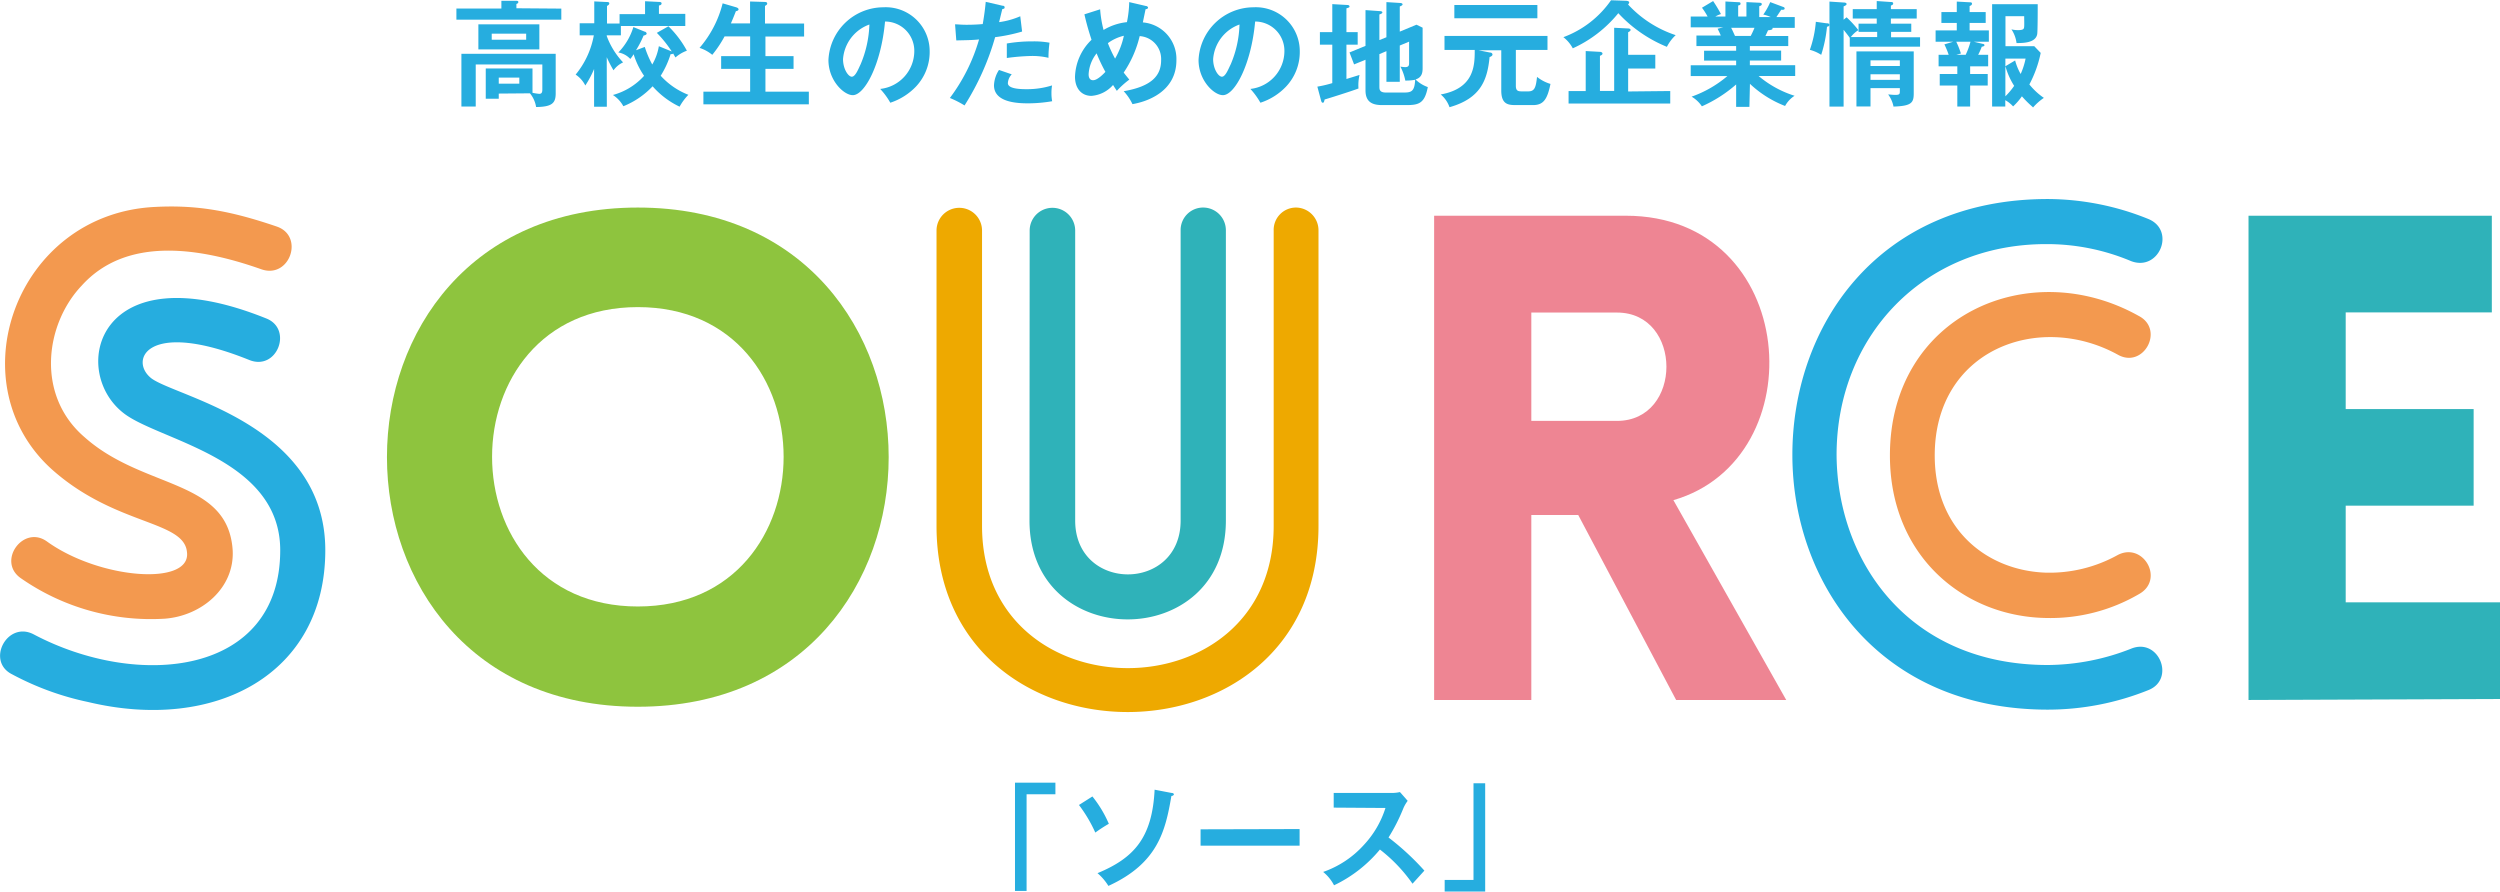 <svg id="レイヤー_1" data-name="レイヤー 1" xmlns="http://www.w3.org/2000/svg" viewBox="0 0 284.51 101.46"><defs><style>.cls-1{fill:#8ec43e;}.cls-2{fill:#ee8593;}.cls-3{fill:#2fb2b9;}.cls-4{fill:#f3994f;}.cls-5{fill:#26addf;}.cls-6{fill:#eea900;}</style></defs><path class="cls-1" d="M729.08,450.38c38.06,0,38.06,56.81,0,56.81S691,450.38,729.08,450.38Zm0,11.33c-22.12,0-22.12,34.07,0,34.07S751.2,461.71,729.08,461.71Z" transform="translate(-656.49 -426.76)"/><path class="cls-2" d="M847.24,506.42,836.1,485.37h-5.34v21.05H819.7V451.31h21.81c19.73,0,21.66,27.67,5.42,32.37l12.84,22.74Zm-16.48-31.76h9.75c7.5,0,7.5-12.33,0-12.33h-9.75Z" transform="translate(-656.49 -426.76)"/><path class="cls-3" d="M912.38,506.42V451.31h27.69v11H923.44v11H938v11H923.44v11H941v11Z" transform="translate(-656.49 -426.76)"/><path class="cls-4" d="M686.22,457.4c-7-2.47-15.32-3.78-20.42,1.85-4.18,4.39-5.26,12.48.31,17.26,6.73,6,16.32,4.7,16.86,12.87.23,4.32-3.56,7.48-7.74,7.79a25.9,25.9,0,0,1-16.4-4.63c-2.7-1.92.31-6.09,3-4.16,6,4.32,16.4,5.09,15.94,1.23-.31-3.62-8-3-15.17-9.25-11.21-9.78-4.4-29.28,11.53-30.05,4.64-.24,8.43.38,13.85,2.23C691.17,453.62,689.46,458.55,686.22,457.4Z" transform="translate(-656.49 -426.76)"/><path class="cls-5" d="M660.3,498.94c11.92,6.32,28.08,4.7,28.08-9.56,0-10.56-13.92-12.48-17.87-15.64-6.18-4.86-2.94-18.5,16.33-10.72,3,1.24,1.16,6-2,4.7-11.67-4.7-13.69.08-11.13,2.09,2.86,2.15,19.8,5.24,19.8,19.57,0,14.11-12.53,20.74-27,17.27a32.21,32.21,0,0,1-8.66-3.16C654.89,502,657.29,497.4,660.3,498.94Z" transform="translate(-656.49 -426.76)"/><path class="cls-6" d="M763.07,486.61V453a2.59,2.59,0,1,1,5.18,0v33.61c0,21.58,33.19,21.58,33.19,0V453a2.54,2.54,0,0,1,2.55-2.62,2.59,2.59,0,0,1,2.55,2.62v33.61C806.54,514.89,763.07,514.82,763.07,486.61Z" transform="translate(-656.49 -426.76)"/><path class="cls-3" d="M773.67,453a2.59,2.59,0,1,1,5.18,0v33c0,8.17,12,8.17,12,0V453a2.56,2.56,0,0,1,2.63-2.62A2.59,2.59,0,0,1,796,453v33c0,15-22.35,15-22.35,0Z" transform="translate(-656.49 -426.76)"/><path class="cls-4" d="M899.88,494.39a20,20,0,0,1-10.52,2.7c-9.44-.15-17.79-7.09-17.79-18.5,0-15.88,15.78-22.89,28.31-15.88,3,1.55.54,6.09-2.4,4.4-9-4.93-20.81-.54-20.81,11.48,0,8.48,6,13.1,12.61,13.34a16,16,0,0,0,8.2-2C900.42,488.38,902.89,492.77,899.88,494.39Z" transform="translate(-656.49 -426.76)"/><path class="cls-5" d="M899,456.47a24.66,24.66,0,0,0-9.67-1.93c-13.93,0-23.83,10.49-23.83,24,.08,12.1,8.2,23.9,24.06,23.9a26.18,26.18,0,0,0,9.44-1.85c3.17-1.32,5.1,3.46,2,4.7a30.67,30.67,0,0,1-11.45,2.23c-19.26,0-29-14.41-29.08-28.82-.08-14.65,9.59-29.29,29.08-29.29A30.67,30.67,0,0,1,901,451.69C904.13,453,902.2,457.71,899,456.47Z" transform="translate(-656.49 -426.76)"/><path class="cls-5" d="M720.37,427.74V429H708.43v-1.27h5.12v-.88l1.68,0c.07,0,.25,0,.25.14s-.13.19-.22.22v.49Zm-7.12,9.67V438h-1.48v-3.45h5.32v2.77a6,6,0,0,0,.77.12c.21,0,.35-.08.35-.49V434.1h-7.58v4.78H709v-6h10.73v4.51c0,1.1-.41,1.53-2.23,1.55a3.23,3.23,0,0,0-.7-1.56Zm4.62-7.88v2.85h-6.94v-2.85Zm-5.42,1.06v.69h3.92v-.69Zm.8,5v.69h2.34v-.69Z" transform="translate(-656.49 -426.76)"/><path class="cls-5" d="M725.55,438.91H724.1v-4.3a11.29,11.29,0,0,1-1,1.88,3.23,3.23,0,0,0-1.1-1.24,9.76,9.76,0,0,0,2.07-4.47h-1.61v-1.37h1.66v-2.49l1.42.07c.1,0,.29,0,.29.15s-.13.22-.26.3v2H727v-1.07h2.9V426.9l1.58.08c.09,0,.3,0,.3.17s-.17.21-.3.24v.95h3v1.38h-7.33v1.06h-1.61v.08a8.73,8.73,0,0,0,1.86,3,2.78,2.78,0,0,0-1.09.9,13.65,13.65,0,0,1-.77-1.49Zm4.3-8.55c.1,0,.23.11.23.23s-.21.19-.35.22a11.2,11.2,0,0,1-.86,1.67l1-.38a10.92,10.92,0,0,0,.85,2,6.11,6.11,0,0,0,.75-2.08l1.47.6a13.48,13.48,0,0,0-1.7-2.12l1.32-.75a11.64,11.64,0,0,1,2.1,2.78,4,4,0,0,0-1.3.77c-.12-.2-.2-.35-.28-.47,0,.08-.08.09-.27.09a10.41,10.41,0,0,1-1.13,2.46,8.32,8.32,0,0,0,3.15,2.17,6.21,6.21,0,0,0-1,1.35,9.52,9.52,0,0,1-3.07-2.32,9.38,9.38,0,0,1-3.33,2.27,3.5,3.5,0,0,0-1.19-1.28,7.4,7.4,0,0,0,3.55-2.18,9.09,9.09,0,0,1-1.19-2.46,3.85,3.85,0,0,1-.38.54,2.42,2.42,0,0,0-1.36-.74,7.11,7.11,0,0,0,1.71-2.89Z" transform="translate(-656.49 -426.76)"/><path class="cls-5" d="M741.85,429.42v-2.49l1.63.05c.24,0,.32.07.32.18a.18.18,0,0,1-.07.15l-.18.13v2H748v1.48h-4.4v2.23h3.2v1.45h-3.2v2.59h4.94v1.44h-12v-1.44h5.32v-2.59h-3.3v-1.45h3.3V430.9h-2.91a13.09,13.09,0,0,1-1.4,2.1,4.44,4.44,0,0,0-1.45-.79,12.36,12.36,0,0,0,2.63-5.07l1.54.45c.21.07.27.15.27.25s-.18.19-.3.19c-.26.67-.4,1-.57,1.39Z" transform="translate(-656.49 -426.76)"/><path class="cls-5" d="M756.66,436.88a4.34,4.34,0,0,0,3.88-4.26,3.33,3.33,0,0,0-3.33-3.41c-.44,4.88-2.32,8.38-3.67,8.38-1,0-2.77-1.65-2.77-4a6.28,6.28,0,0,1,6.25-6,5,5,0,0,1,5.27,5,5.73,5.73,0,0,1-1.54,4,7.1,7.1,0,0,1-2.94,1.86A8.06,8.06,0,0,0,756.66,436.88Zm-4.23-3.39c0,1.11.59,2,1,2s.75-.89,1-1.41a12.62,12.62,0,0,0,1-4.53A4.54,4.54,0,0,0,752.43,433.49Z" transform="translate(-656.49 -426.76)"/><path class="cls-5" d="M770.57,427.41c.19,0,.25.09.25.18s0,.17-.26.2c-.07.24-.31,1.28-.37,1.49a9,9,0,0,0,2.41-.67l.21,1.74a19.32,19.32,0,0,1-3.07.64,29.65,29.65,0,0,1-3.48,7.77,11.34,11.34,0,0,0-1.67-.85,20.5,20.5,0,0,0,3.32-6.66c-.8.08-1.36.08-2.59.11l-.14-1.83c.32,0,.73.05,1.28.05.25,0,1,0,1.87-.08.2-1.17.28-1.88.34-2.53Zm1.06,7.81a1.58,1.58,0,0,0-.44,1c0,.69,1.59.69,2.19.69a9.45,9.45,0,0,0,2.84-.43,5,5,0,0,0-.07.89,4.74,4.74,0,0,0,.08.91,16.37,16.37,0,0,1-2.73.24c-1.23,0-3.89-.1-3.89-2.05a3.44,3.44,0,0,1,.57-1.75Zm-.56-3.51a16.84,16.84,0,0,1,2.93-.24,9.76,9.76,0,0,1,1.93.15,12.7,12.7,0,0,0-.12,1.72,7.86,7.86,0,0,0-1.92-.21,24,24,0,0,0-2.82.23Z" transform="translate(-656.49 -426.76)"/><path class="cls-5" d="M781.69,427.82a12.87,12.87,0,0,0,.39,2.35,6.45,6.45,0,0,1,2.66-.89A12.61,12.61,0,0,0,785,427l1.89.44c.11,0,.25.08.25.2s-.21.17-.28.17l-.31,1.5a4.17,4.17,0,0,1,3.82,4.3c0,3.59-3.34,4.72-5,5a5.82,5.82,0,0,0-1-1.47c3.25-.56,4.26-1.82,4.26-3.53a2.61,2.61,0,0,0-2.44-2.74,12.58,12.58,0,0,1-1.82,4.15c.3.39.46.58.64.8a9.9,9.9,0,0,0-1.42,1.28c-.18-.28-.22-.33-.43-.67a3.62,3.62,0,0,1-2.46,1.24c-1.11,0-1.87-.82-1.87-2.18a6.1,6.1,0,0,1,1.88-4.2c-.07-.24-.47-1.38-.81-2.9Zm-.39,5a4.17,4.17,0,0,0-.92,2.38c0,.14,0,.69.51.69s1.22-.76,1.4-.95A19.2,19.2,0,0,1,781.3,432.86Zm1.26-1.18a14,14,0,0,0,.83,1.79,8.9,8.9,0,0,0,1-2.6A5,5,0,0,0,782.56,431.68Z" transform="translate(-656.49 -426.76)"/><path class="cls-5" d="M798.79,436.88a4.34,4.34,0,0,0,3.87-4.26,3.33,3.33,0,0,0-3.33-3.41c-.44,4.88-2.32,8.38-3.67,8.38-1,0-2.77-1.65-2.77-4a6.28,6.28,0,0,1,6.25-6,5,5,0,0,1,5.27,5,5.73,5.73,0,0,1-1.54,4,7,7,0,0,1-2.94,1.86A8.45,8.45,0,0,0,798.79,436.88Zm-4.24-3.39c0,1.11.59,2,1,2s.74-.89,1-1.41a12.39,12.39,0,0,0,1-4.53A4.54,4.54,0,0,0,794.55,433.49Z" transform="translate(-656.49 -426.76)"/><path class="cls-5" d="M811,430.42v1.42h-1.28v3.91l1.49-.46a5.2,5.2,0,0,0-.12,1.54c-.8.31-3.7,1.22-3.85,1.25-.07.28-.09.37-.21.37s-.16-.12-.2-.26l-.42-1.57a13.93,13.93,0,0,0,1.7-.4v-4.38h-1.41v-1.42h1.41v-3.19l1.75.1c.09,0,.21.06.21.17s-.1.13-.35.21v2.71Zm3.27.58v-4l1.6.1c.11,0,.24.07.24.16s-.15.17-.32.24v2.86l1.9-.79.7.34v4.52c0,.46,0,1.13-.81,1.37a3.79,3.79,0,0,0,1.4.87c-.35,1.83-1,2.05-2.42,2.05h-2.75c-1,0-1.92-.24-1.92-1.67v-3.49l-1.3.53-.52-1.36,1.82-.75v-4.07l1.68.12c.11,0,.24.05.24.15s-.17.17-.34.23v2.91Zm-.8,1.92v3.69c0,.3,0,.68.73.68h2.09c.84,0,1.19-.16,1.25-1.45a6,6,0,0,1-1.12.09,5.68,5.68,0,0,0-.56-1.59,4.24,4.24,0,0,0,.54.06c.45,0,.45-.25.45-.52V431.5l-1.06.44v4.13h-1.52v-3.49Z" transform="translate(-656.49 -426.76)"/><path class="cls-5" d="M829,436.53c0,.59.28.63.7.63h.71c.73,0,.87-.45,1-1.65a4.48,4.48,0,0,0,1.53.8c-.36,1.76-.8,2.41-2,2.41h-1.8c-.94,0-1.8,0-1.8-1.67v-4.57h-2.59l1.31.26c.19,0,.28.12.28.24s-.2.24-.33.27c-.25,2.61-1,4.7-4.56,5.71a3.29,3.29,0,0,0-1-1.45c3.83-.69,3.87-3.33,3.87-5v-.07h-3.44v-1.59H832.6v1.59H829Zm2.45-9.2v1.51H822v-1.51Z" transform="translate(-656.49 -426.76)"/><path class="cls-5" d="M841.57,426.85c.13,0,.33.07.33.18a.44.44,0,0,1-.13.24,12.87,12.87,0,0,0,5.42,3.49,4.66,4.66,0,0,0-1,1.33,15.53,15.53,0,0,1-5.53-3.83,14.27,14.27,0,0,1-5.18,4,4,4,0,0,0-1.07-1.27,11.39,11.39,0,0,0,5.42-4.2Zm5,10.27v1.42H835v-1.42h1.95v-4.55l1.62.09c.12,0,.29.07.29.2s-.17.21-.29.25v4h1.62v-7.19l1.61.08c.13,0,.26.07.26.17s-.15.2-.28.26V433h3.09v1.56h-3.09v2.61Z" transform="translate(-656.49 -426.76)"/><path class="cls-5" d="M855.58,438.92h-1.51v-2.55a15.33,15.33,0,0,1-3.9,2.49,3.56,3.56,0,0,0-1.17-1.1,12.91,12.91,0,0,0,4.07-2.34H848.9v-1.23h5.17v-.53h-3.65v-1.13h3.65V432h-4.52v-1.2h2.77c-.06-.16-.23-.52-.36-.77l.65-.16H848.9v-1.23h1.92a7.28,7.28,0,0,0-.64-1l1.27-.76a16.1,16.1,0,0,1,.89,1.48,3.57,3.57,0,0,0-.64.28h1.15v-1.71l1.45.08c.13,0,.27,0,.27.16s-.1.17-.27.22v1.25h.94V427l1.46.07c.06,0,.29,0,.29.16s-.2.21-.29.24v1.23H858a3.78,3.78,0,0,0-.84-.28,7.44,7.44,0,0,0,.79-1.42l1.53.57a.17.17,0,0,1,.11.15c0,.17-.19.16-.39.15l-.55.83h2.09v1.23h-2.53a.31.31,0,0,1,0,.09c0,.15-.36.17-.51.19-.16.36-.24.52-.3.65H860V432h-4.37v.52h3.56v1.13h-3.56v.53h5.16v1.23h-4.16a11.83,11.83,0,0,0,4.09,2.25,3.17,3.17,0,0,0-1.08,1.16,12.29,12.29,0,0,1-4-2.52Zm-2.08-9c.09.16.19.38.44.93h1.79c.08-.16.24-.46.43-.93Z" transform="translate(-656.49 -426.76)"/><path class="cls-5" d="M864.34,429.41c.14,0,.33,0,.33.18s-.19.2-.26.21a15,15,0,0,1-.66,3.2,4.51,4.51,0,0,0-1.29-.57,12.58,12.58,0,0,0,.68-3.19Zm2.3-.68a11.91,11.91,0,0,1,1.34,1.46,3.12,3.12,0,0,0-.86.79h3v-.59H868v-.94h2.07v-.58h-2.73V427.8h2.73v-.92l1.61.11c.09,0,.26,0,.26.16a.17.17,0,0,1-.1.17l-.16.08v.4h2.94v1.07h-2.94v.58H874v.94h-2.3V431H875v1.07h-8v-1c-.19-.29-.57-.75-.7-.92v8.74h-1.61V426.94l1.67.11c.13,0,.28.06.28.17s-.15.19-.34.27V429Zm2.72,8.06v2.09h-1.6v-6.27h6.52v4.77c0,1.08-.25,1.44-2.3,1.51a3.47,3.47,0,0,0-.61-1.38c.19,0,.52.05.82.05.5,0,.51-.12.51-.44v-.33Zm3.34-2.52v-.64h-3.34v.64Zm0,1.58v-.64h-3.34v.64Z" transform="translate(-656.49 -426.76)"/><path class="cls-5" d="M881.12,431.51l1,.24c.09,0,.21.05.21.16s-.19.15-.31.17a7.37,7.37,0,0,1-.41.92h1.14v1.31h-2.05v.87h2v1.31h-2v2.39h-1.46v-2.39h-2v-1.31h2v-.87h-2.13V433h1.15a10,10,0,0,0-.49-1.19l1-.3h-2v-1.29h2.41v-.85h-1.75v-1.24h1.75v-1.19l1.47.08c.11,0,.26,0,.26.16s-.14.21-.27.27v.68h1.83v1.24h-1.83v.85h2.19v1.29Zm-2,0a9.83,9.83,0,0,1,.53,1.34l-.54.15h1.08a8.63,8.63,0,0,0,.55-1.49Zm8.71,7.44a12,12,0,0,1-1.24-1.23,7,7,0,0,1-1,1.15,3.49,3.49,0,0,0-.89-.71v.72H883.2V427.24h5.19c0,.47,0,3.16-.06,3.42-.19,1-1.63,1-2.35,1a3.64,3.64,0,0,0-.58-1.56,3.05,3.05,0,0,0,.73.09c.66,0,.7-.15.72-.41s0-.79,0-1.18h-2.13v3.42H888l.73.76a13.34,13.34,0,0,1-1.29,3.59,7.74,7.74,0,0,0,1.65,1.53A6.42,6.42,0,0,0,887.85,439Zm-3.12-5.52v.87l1.11-.66a6.36,6.36,0,0,0,.63,1.54,8,8,0,0,0,.56-1.75Zm0,.91v3.38a8.08,8.08,0,0,0,1-1.19A8.13,8.13,0,0,1,884.73,434.34Z" transform="translate(-656.49 -426.76)"/><path class="cls-5" d="M776.6,515.83v1.32h-3.28v11H772V515.83Z" transform="translate(-656.49 -426.76)"/><path class="cls-5" d="M780.81,517.4a13.39,13.39,0,0,1,1.87,3.11,16.69,16.69,0,0,0-1.54,1,16.08,16.08,0,0,0-1.86-3.14Zm9-.4c.2,0,.27.09.27.17s-.15.18-.28.17c-.68,4-1.55,7.67-7.17,10.24a6.09,6.09,0,0,0-1.24-1.45c4.13-1.71,6.23-4,6.5-9.5Z" transform="translate(-656.49 -426.76)"/><path class="cls-5" d="M804.39,521.11V523H793.12v-1.86Z" transform="translate(-656.49 -426.76)"/><path class="cls-5" d="M808.27,518.67V517h6.63a4,4,0,0,0,.91-.1l.88,1a4,4,0,0,0-.49.84,20.91,20.91,0,0,1-1.69,3.33,29.6,29.6,0,0,1,4.08,3.77l-1.35,1.49a17.73,17.73,0,0,0-3.71-3.89,15.28,15.28,0,0,1-5.22,4.07,4.82,4.82,0,0,0-1.24-1.52,11.18,11.18,0,0,0,4.62-3.06,11,11,0,0,0,2.47-4.22Z" transform="translate(-656.49 -426.76)"/><path class="cls-5" d="M820.9,528.22V526.9h3.28v-11h1.33v12.32Z" transform="translate(-656.49 -426.76)"/></svg>